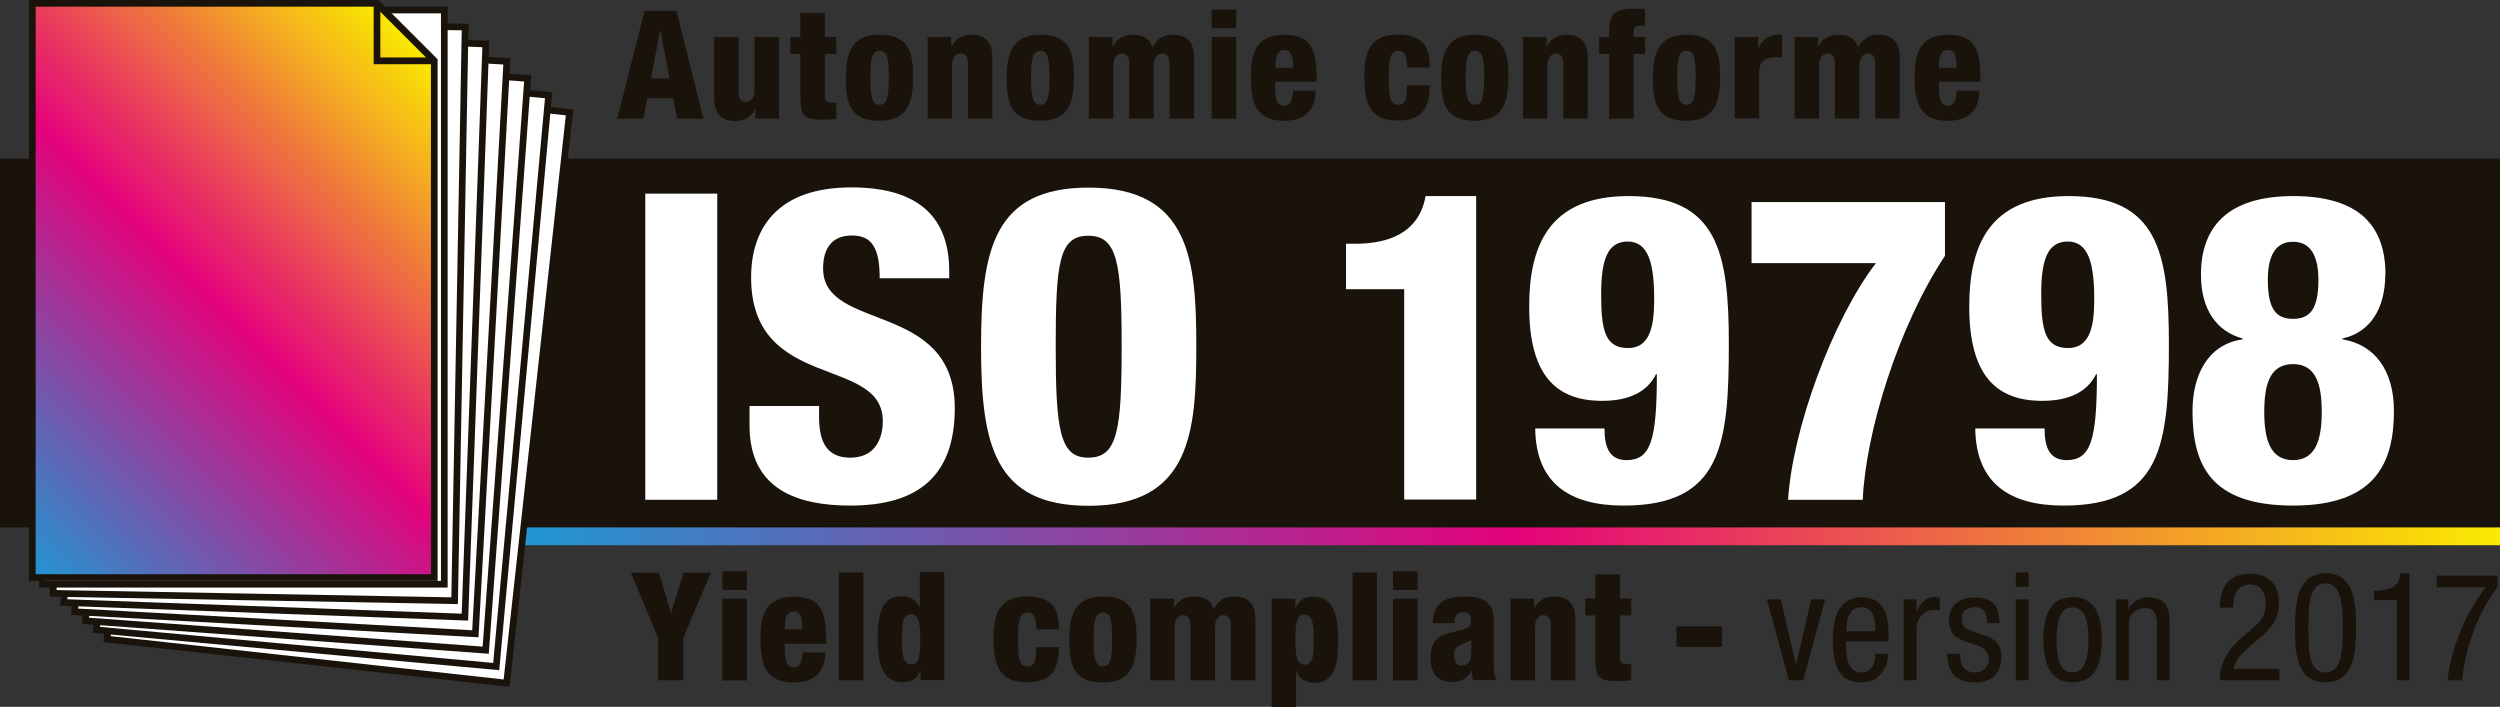 <?xml version="1.0" encoding="UTF-8"?>
<svg id="Calque_1" xmlns="http://www.w3.org/2000/svg" version="1.1" xmlns:xlink="http://www.w3.org/1999/xlink" viewBox="0 0 112.2 31.72">
  <rect x="0" y="0" width="112.2" height="31.72" fill="#333333" stroke="none"/>
  <!-- Generator: Adobe Illustrator 29.0.0, SVG Export Plug-In . SVG Version: 2.1.0 Build 186)  -->
  <defs>
    <style>
      .st0, .st1 {
        fill: #fff;
      }

      .st1 {
        stroke: #19130c;
        stroke-width: .3px;
      }

      .st2 {
        fill: #19130c;
      }

      .st3 {
        fill: url(#cmj);
      }

      .st4 {
        fill: url(#linear-gradient);
      }
    </style>
    <linearGradient id="cmj" x1="23.55" y1="23.33" x2="112.2" y2="23.33" gradientUnits="userSpaceOnUse">
      <stop offset="0" stop-color="#1f97d2"/>
      <stop offset=".5" stop-color="#e4027b"/>
      <stop offset="1" stop-color="#faeb00"/>
    </linearGradient>
    <linearGradient id="linear-gradient" x1="-.48" y1="23.99" x2="20.14" y2="3.37" gradientUnits="userSpaceOnUse">
      <stop offset="0" stop-color="#1f97d2"/>
      <stop offset=".5" stop-color="#e4027b"/>
      <stop offset="1" stop-color="#faeb00"/>
    </linearGradient>
  </defs>
  <rect class="st3" x="23.55" y="22.17" width="88.65" height="2.3"/>
  <g>
    <rect class="st2" y="7.12" width="112.2" height="16.55"/>
    <g>
      <g>
        <rect class="st1" x="2.3" y="7.84" width="25.77" height="18.04" transform="translate(-3.24 30.11) rotate(-83.71)"/>
        <rect class="st1" x="1.6" y="7.26" width="25.75" height="18.02" transform="translate(-3.05 29.2) rotate(-84.76)"/>
        <rect class="st1" x=".89" y="6.68" width="25.73" height="18.01" transform="translate(-2.89 28.26) rotate(-85.8)"/>
        <rect class="st1" x=".18" y="6.09" width="25.73" height="18.01" transform="translate(-2.74 27.3) rotate(-86.85)"/>
        <rect class="st1" x="-.53" y="5.5" width="25.74" height="18.01" transform="translate(-2.61 26.31) rotate(-87.91)"/>
        <rect class="st1" x="-1.25" y="4.91" width="25.75" height="18.02" transform="translate(-2.5 25.29) rotate(-88.95)"/>
        <rect class="st1" x="1.9" y=".45" width="18.04" height="25.77"/>
      </g>
      <g>
        <polygon class="st4" points="19.49 25.92 1.45 25.92 1.45 .15 16.92 .15 19.49 2.73 19.49 25.92"/>
        <path class="st2" d="M19.49,25.77H1.45l.15.15V.15l-.15.15h15.46l-.11-.04,2.58,2.58-.04-.11v23.19l.15-.15ZM19.6,2.62L17.02.04l-.04-.04H1.3v26.07h18.34V2.66l-.04-.04Z"/>
      </g>
      <polygon class="st2" points="19.49 2.58 16.92 2.58 17.07 2.73 17.07 .15 16.77 .15 16.77 2.73 16.77 2.88 16.92 2.88 19.49 2.88 19.49 2.58"/>
    </g>
    <g>
      <path class="st2" d="M28.94.49h1.42l1.21,4.84h-1.18l-.18-.92h-1.16l-.17.92h-1.18l1.23-4.84ZM29.63,1.37h-.01l-.4,2.15h.83l-.41-2.15Z"/>
      <path class="st2" d="M34.96,5.33h-1.06v-.43h-.01c-.16.33-.47.53-.88.53-.62,0-.96-.31-.96-1.02V1.66h1.1v2.5c0,.26.12.42.32.42s.39-.16.39-.52V1.66h1.1v3.67Z"/>
      <path class="st2" d="M35.92,2.42h-.45v-.76h.45V.58h1.1v1.08h.51v.76h-.51v1.85c0,.26.09.34.35.34.05,0,.11,0,.16-.01v.73c-.21.03-.42.04-.63.04-.76,0-.98-.14-.98-.99v-1.96Z"/>
      <path class="st2" d="M37.96,3.5c0-1.1.24-1.94,1.51-1.94,1.34,0,1.51.82,1.51,1.92s-.24,1.94-1.51,1.94c-1.34,0-1.51-.82-1.51-1.92ZM39.48,2.28c-.33,0-.42.32-.42,1.21s.1,1.21.42,1.21.41-.31.41-1.21-.07-1.21-.41-1.21Z"/>
      <path class="st2" d="M41.63,1.66h1.06v.43h.01c.16-.33.47-.53.88-.53.62,0,.96.31.96,1.02v2.74h-1.1v-2.5c0-.26-.12-.42-.32-.42s-.39.16-.39.52v2.4h-1.1V1.66Z"/>
      <path class="st2" d="M45.18,3.5c0-1.1.24-1.94,1.51-1.94,1.34,0,1.51.82,1.51,1.92s-.24,1.94-1.51,1.94c-1.34,0-1.51-.82-1.51-1.92ZM46.69,2.28c-.33,0-.42.32-.42,1.21s.1,1.21.42,1.21.41-.31.41-1.21-.07-1.21-.41-1.21Z"/>
      <path class="st2" d="M48.87,1.66h1.06v.43h.01c.16-.33.47-.53.88-.53.32,0,.74.06.9.56.26-.43.5-.56.91-.56.62,0,.96.31.96,1.02v2.74h-1.1v-2.5c0-.26-.12-.42-.32-.42s-.39.16-.39.52v2.4h-1.1v-2.5c0-.26-.12-.42-.32-.42s-.39.16-.39.52v2.4h-1.1V1.66Z"/>
      <path class="st2" d="M54.38.43h1.1v.84h-1.1V.43ZM54.38,1.66h1.1v3.67h-1.1V1.66Z"/>
      <path class="st2" d="M57.23,3.67v.22c0,.57.08.85.4.85.28,0,.37-.21.4-.67h1.02c-.02.91-.52,1.35-1.42,1.35-1.38,0-1.49-.97-1.49-2.06,0-1.03.3-1.8,1.49-1.8,1.36,0,1.46.86,1.46,2.11h-1.85ZM58.03,3.04c0-.51-.07-.79-.37-.79-.36,0-.42.3-.42.79h.79Z"/>
      <path class="st2" d="M63.15,3.04c0-.54-.12-.76-.41-.76-.37,0-.41.46-.41,1.21,0,.83.05,1.21.41,1.21.33,0,.4-.22.41-.87h1.02c0,1.13-.45,1.58-1.45,1.58-1.38,0-1.49-.97-1.49-2.06,0-1.03.3-1.8,1.49-1.8s1.45.6,1.45,1.48h-1.02Z"/>
      <path class="st2" d="M64.68,3.5c0-1.1.24-1.94,1.51-1.94,1.34,0,1.51.82,1.51,1.92s-.24,1.94-1.51,1.94c-1.34,0-1.51-.82-1.51-1.92ZM66.2,2.28c-.33,0-.42.32-.42,1.21s.1,1.21.42,1.21.41-.31.41-1.21-.07-1.21-.41-1.21Z"/>
      <path class="st2" d="M68.35,1.66h1.06v.43h.01c.16-.33.47-.53.88-.53.62,0,.96.31.96,1.02v2.74h-1.1v-2.5c0-.26-.12-.42-.32-.42s-.39.16-.39.52v2.4h-1.1V1.66Z"/>
      <path class="st2" d="M72.22,2.42h-.45v-.76h.45v-.31c0-.68.22-.96,1.12-.96.2,0,.35,0,.49.02v.74h-.16c-.3,0-.35.07-.35.28v.23h.51v.76h-.51v2.91h-1.1v-2.91Z"/>
      <path class="st2" d="M74.18,3.5c0-1.1.24-1.94,1.51-1.94,1.34,0,1.51.82,1.51,1.92s-.24,1.94-1.51,1.94c-1.34,0-1.51-.82-1.51-1.92ZM75.69,2.28c-.33,0-.42.32-.42,1.21s.1,1.21.42,1.21.41-.31.41-1.21-.07-1.21-.41-1.21Z"/>
      <path class="st2" d="M77.85,1.66h1.06v.51h.01c.14-.33.42-.61.88-.61.05,0,.11,0,.18.01v1.03c-.11-.02-.2-.03-.3-.03-.44,0-.73.18-.73.66v2.08h-1.1V1.66Z"/>
      <path class="st2" d="M80.54,1.66h1.06v.43h.01c.16-.33.47-.53.88-.53.32,0,.74.06.9.56.26-.43.5-.56.91-.56.62,0,.96.31.96,1.02v2.74h-1.1v-2.5c0-.26-.12-.42-.32-.42s-.39.16-.39.52v2.4h-1.1v-2.5c0-.26-.12-.42-.32-.42s-.39.16-.39.52v2.4h-1.1V1.66Z"/>
      <path class="st2" d="M87.02,3.67v.22c0,.57.08.85.4.85.28,0,.37-.21.4-.67h1.02c-.02.91-.52,1.35-1.42,1.35-1.38,0-1.49-.97-1.49-2.06,0-1.03.3-1.8,1.49-1.8,1.36,0,1.46.86,1.46,2.11h-1.85ZM87.81,3.04c0-.51-.07-.79-.37-.79-.36,0-.42.3-.42.79h.79Z"/>
    </g>
    <g>
      <path class="st2" d="M29.54,28.63l-1.23-2.93h1.26l.54,1.8h.01l.56-1.8h1.22l-1.23,2.93v1.9h-1.14v-1.9Z"/>
      <path class="st2" d="M32.42,25.64h1.1v.84h-1.1v-.84ZM32.42,26.87h1.1v3.67h-1.1v-3.67Z"/>
      <path class="st2" d="M35.22,28.88v.22c0,.57.08.85.4.85.28,0,.37-.21.4-.67h1.02c-.02.91-.52,1.35-1.42,1.35-1.38,0-1.49-.97-1.49-2.06,0-1.03.3-1.79,1.49-1.79,1.36,0,1.46.86,1.46,2.11h-1.85ZM36.01,28.24c0-.51-.07-.79-.37-.79-.36,0-.42.3-.42.79h.79Z"/>
      <path class="st2" d="M37.65,25.69h1.1v4.84h-1.1v-4.84Z"/>
      <path class="st2" d="M41.32,30.08h-.01c-.08.25-.3.54-.79.54-.74,0-1.13-.53-1.13-1.9,0-1.14.16-1.96,1.06-1.96.31,0,.64.1.82.49h.01v-1.57h1.1v4.84h-1.06v-.45ZM40.9,27.57c-.4,0-.42.44-.42,1.1,0,.59.01,1.15.43,1.15.33,0,.39-.39.39-1.1,0-.65-.03-1.15-.4-1.15Z"/>
      <path class="st2" d="M46.51,28.25c0-.54-.12-.76-.41-.76-.37,0-.41.46-.41,1.21,0,.83.05,1.21.41,1.21.33,0,.4-.22.41-.87h1.02c0,1.13-.45,1.58-1.45,1.58-1.38,0-1.49-.97-1.49-2.06,0-1.03.3-1.79,1.49-1.79s1.45.6,1.45,1.48h-1.02Z"/>
      <path class="st2" d="M47.99,28.71c0-1.1.24-1.94,1.51-1.94,1.34,0,1.51.82,1.51,1.92s-.24,1.94-1.51,1.94c-1.34,0-1.51-.82-1.51-1.92ZM49.5,27.49c-.33,0-.42.32-.42,1.21s.1,1.21.42,1.21.41-.3.41-1.21-.07-1.21-.41-1.21Z"/>
      <path class="st2" d="M51.62,26.87h1.06v.43h.01c.16-.33.47-.53.88-.53.32,0,.74.06.9.56.26-.43.5-.56.91-.56.62,0,.96.31.96,1.02v2.74h-1.1v-2.5c0-.26-.12-.42-.32-.42s-.39.16-.39.52v2.4h-1.1v-2.5c0-.26-.12-.42-.32-.42s-.39.16-.39.52v2.4h-1.1v-3.67Z"/>
      <path class="st2" d="M57.07,26.87h1.06v.45h.01c.08-.25.3-.54.79-.54.74,0,1.13.53,1.13,1.9,0,1.14-.16,1.96-1.06,1.96-.31,0-.64-.1-.82-.5h-.01v1.59h-1.1v-4.86ZM58.54,29.83c.4,0,.42-.44.42-1.1,0-.59-.01-1.15-.43-1.15-.33,0-.39.39-.39,1.1,0,.65.03,1.15.4,1.15Z"/>
      <path class="st2" d="M60.7,25.69h1.1v4.84h-1.1v-4.84Z"/>
      <path class="st2" d="M62.52,25.64h1.1v.84h-1.1v-.84ZM62.52,26.87h1.1v3.67h-1.1v-3.67Z"/>
      <path class="st2" d="M64.31,27.99c0-.5.16-.81.41-.98.26-.18.57-.24,1.02-.24.9,0,1.3.31,1.3,1.08v1.88c0,.28,0,.63.13.79h-1.06c-.04-.13-.05-.28-.06-.42h-.01c-.15.33-.49.51-.86.51-.62,0-.98-.33-.98-1.12,0-.43.18-.79.45-.93s.68-.22.98-.3c.33-.09.39-.14.39-.42,0-.22-.1-.37-.35-.37-.3,0-.39.18-.4.5h-.98ZM65.59,29.87c.23,0,.44-.13.44-.5,0-.31,0-.5,0-.64-.35.18-.49.19-.6.27-.12.09-.17.2-.17.41,0,.29.12.47.32.47Z"/>
      <path class="st2" d="M67.79,26.87h1.06v.43h.01c.16-.33.47-.53.88-.53.62,0,.96.31.96,1.02v2.74h-1.1v-2.5c0-.26-.12-.42-.32-.42s-.39.16-.39.52v2.4h-1.1v-3.67Z"/>
      <path class="st2" d="M71.6,27.62h-.45v-.76h.45v-1.08h1.1v1.08h.51v.76h-.51v1.85c0,.26.1.34.35.34.05,0,.11,0,.16-.01v.73c-.21.03-.42.04-.63.04-.76,0-.98-.14-.98-.99v-1.96Z"/>
      <path class="st2" d="M75.24,28.11h2.05v.92h-2.05v-.92Z"/>
      <path class="st2" d="M79.3,26.9h.62l.68,2.91h.01l.68-2.91h.62l-.98,3.63h-.65l-.98-3.63Z"/>
      <path class="st2" d="M82.85,28.78c0,.56,0,1.4.7,1.4.54,0,.62-.57.62-.84h.57c0,.39-.23,1.29-1.22,1.29-.89,0-1.26-.62-1.26-1.86,0-.91.18-1.96,1.29-1.96s1.21.97,1.21,1.75v.23h-1.91ZM84.16,28.34v-.2c0-.41-.13-.89-.63-.89-.6,0-.66.73-.66.95v.13h1.29Z"/>
      <path class="st2" d="M85.44,26.9h.57v.54h.01c.16-.35.38-.64.79-.64.12,0,.2.01.25.04v.56c-.05,0-.12-.03-.3-.03-.28,0-.75.26-.75.86v2.3h-.57v-3.63Z"/>
      <path class="st2" d="M89.17,27.96c0-.46-.12-.71-.54-.71-.18,0-.59.05-.59.56,0,.43.45.51.89.66.44.15.89.3.89,1.02,0,.77-.49,1.14-1.17,1.14-1.23,0-1.25-.92-1.25-1.29h.57c0,.44.12.84.68.84.18,0,.6-.09.6-.6s-.45-.59-.89-.74c-.44-.15-.89-.28-.89-1.03,0-.68.53-1,1.16-1,1.06,0,1.1.73,1.1,1.16h-.57Z"/>
      <path class="st2" d="M90.47,25.69h.57v.65h-.57v-.65ZM90.47,26.9h.57v3.63h-.57v-3.63Z"/>
      <path class="st2" d="M93.02,26.8c1.05,0,1.31.89,1.31,1.91s-.26,1.91-1.31,1.91-1.31-.89-1.31-1.91.26-1.91,1.31-1.91ZM93.73,28.72c0-.79-.12-1.46-.73-1.46-.58,0-.7.68-.7,1.46s.12,1.46.7,1.46.73-.68.73-1.46Z"/>
      <path class="st2" d="M94.98,26.9h.54v.43h.01c.15-.33.53-.52.88-.52.96,0,.96.72.96,1.15v2.57h-.57v-2.51c0-.28-.02-.73-.54-.73-.3,0-.72.2-.72.73v2.51h-.57v-3.63Z"/>
      <path class="st2" d="M102.3,30.53h-2.68c0-.89.5-1.5,1.04-1.96l.39-.33c.39-.33.64-.62.64-1.15,0-.41-.18-.86-.7-.86-.74,0-.76.77-.76,1.04h-.6c0-.91.38-1.52,1.36-1.52,1.11,0,1.29.86,1.29,1.28,0,.73-.3,1.12-.84,1.58l-.68.59c-.26.22-.45.5-.52.82h2.06v.53Z"/>
      <path class="st2" d="M103,28.2c0-1.06.08-2.47,1.37-2.47s1.37,1.29,1.37,2.47c0,1.02-.07,2.42-1.37,2.42s-1.37-1.29-1.37-2.42ZM104.37,30.18c.73,0,.77-.97.77-1.98s-.04-2.02-.77-2.02-.77.96-.77,2.02.04,1.98.77,1.98Z"/>
      <path class="st2" d="M106.54,26.52c.6-.03,1.16-.11,1.19-.79h.41v4.8h-.57v-3.6h-1.02v-.41Z"/>
      <path class="st2" d="M109.36,25.83h2.74v.49c-.26.35-.64.93-.94,1.65-.3.74-.57,1.58-.66,2.56h-.66c.09-.72.28-1.47.58-2.18.28-.71.67-1.38,1.14-1.99h-2.2v-.53Z"/>
    </g>
    <g>
      <path class="st0" d="M28.96,8.69h3.23v13.74h-3.23v-13.74Z"/>
      <path class="st0" d="M36.76,18.23v.48c0,1.04.29,1.83,1.4,1.83s1.46-.85,1.46-1.64c0-2.96-5.91-1.31-5.91-6.45,0-2.19,1.17-4.04,4.5-4.04s4.39,1.64,4.39,3.75v.33h-3.12c0-.65-.08-1.14-.27-1.44-.19-.33-.5-.48-.98-.48-.81,0-1.29.48-1.29,1.48,0,2.87,5.91,1.42,5.91,6.27,0,3.12-1.73,4.37-4.69,4.37-2.35,0-4.52-.71-4.52-3.58v-.89h3.12Z"/>
      <path class="st0" d="M48.86,22.7c-4.25,0-4.83-2.77-4.83-7.14s.58-7.14,4.83-7.14c4.58,0,4.83,3.33,4.83,7.14s-.25,7.14-4.83,7.14ZM48.84,20.54c1.31,0,1.5-1.21,1.5-4.98s-.19-4.98-1.5-4.98-1.46,1.21-1.46,4.98.19,4.98,1.46,4.98Z"/>
      <path class="st0" d="M63.03,12.98h-2.62v-2.04h.4c2.44,0,3.02-1.27,3.17-2.14h2.27v13.62h-3.23v-9.45Z"/>
      <path class="st0" d="M72.01,19.23c0,.37.04.73.19,1,.15.27.42.42.79.42,1.08,0,1.37-.85,1.37-3.85h-.04c-.42.83-1.27,1.19-2.42,1.19-2.08,0-3.27-1.17-3.27-4.23,0-2.71.87-4.96,4.46-4.96,4.02,0,4.5,2.56,4.5,6.64,0,4.54-.33,7.25-4.73,7.25-2.44,0-3.93-1.02-3.96-3.46h3.12ZM74.24,13.44c0-1.6-.25-2.6-1.19-2.6s-1.19.89-1.19,2.37c0,1.65.19,2.41,1.21,2.41.96,0,1.17-.94,1.17-2.17Z"/>
      <path class="st0" d="M78.61,11.8v-2.73h8.68v2.41c-2.1,3.17-3.56,7.93-3.69,10.95h-3.35c.19-3.14,1.98-8.06,3.94-10.62h-5.58Z"/>
      <path class="st0" d="M91.76,19.23c0,.37.04.73.19,1,.15.27.42.42.79.42,1.08,0,1.37-.85,1.37-3.85h-.04c-.42.83-1.27,1.19-2.42,1.19-2.08,0-3.27-1.17-3.27-4.23,0-2.71.87-4.96,4.46-4.96,4.02,0,4.5,2.56,4.5,6.64,0,4.54-.33,7.25-4.73,7.25-2.44,0-3.93-1.02-3.96-3.46h3.12ZM93.99,13.44c0-1.6-.25-2.6-1.19-2.6s-1.19.89-1.19,2.37c0,1.65.19,2.41,1.21,2.41.96,0,1.17-.94,1.17-2.17Z"/>
      <path class="st0" d="M107.05,12.32c0,1.52-.67,2.6-1.92,2.87v.04c1.44.23,2.31,1.39,2.31,3.21,0,2.31-.81,4.25-4.52,4.25s-4.52-1.81-4.52-4.25c0-1.52.63-2.98,2.25-3.21v-.04c-1.16-.31-1.87-1.29-1.87-2.87,0-2.06,1.12-3.52,4.14-3.52s4.14,1.39,4.14,3.52ZM101.62,18.48c0,1.21.25,2.17,1.29,2.17s1.29-.96,1.29-2.17-.25-2.14-1.29-2.14-1.29.92-1.29,2.14ZM104.05,12.56c0-.94-.27-1.71-1.14-1.71s-1.13.77-1.13,1.71c0,1.33.38,1.75,1.13,1.75s1.14-.42,1.14-1.75Z"/>
    </g>
  </g>
</svg>
